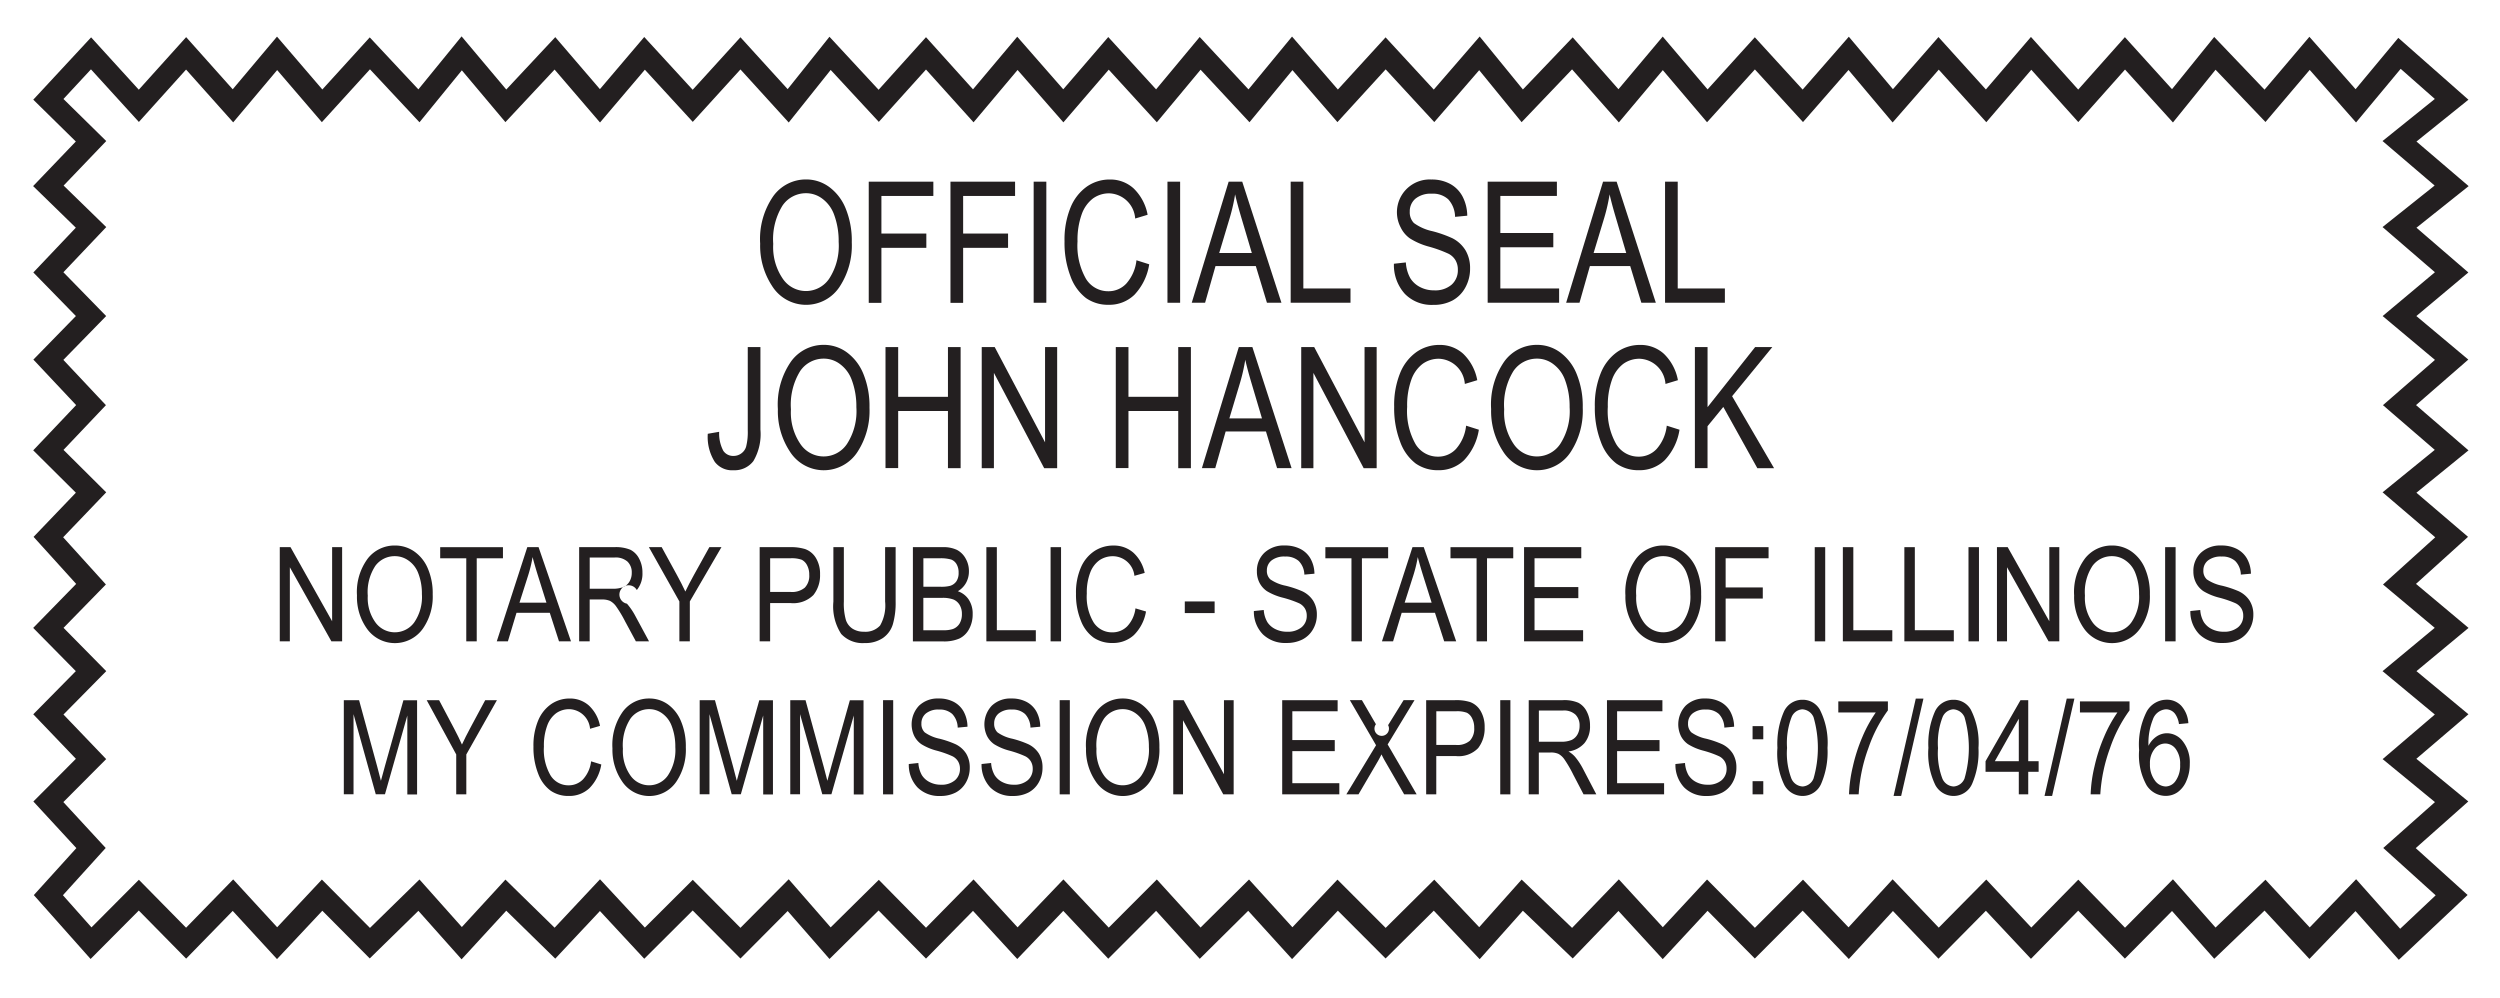 <?xml version="1.0" encoding="UTF-8"?> <svg xmlns="http://www.w3.org/2000/svg" id="Layer_1" data-name="Layer 1" viewBox="0 0 133 53.074"> <title>Sample Stamp</title> <rect width="133" height="53.074" fill="#fff"></rect> <path d="M4056.45,2906.8a4.006,4.006,0,0,1,.7-2.533,2.137,2.137,0,0,1,1.742-.886,2.07,2.07,0,0,1,1.229.4,2.652,2.652,0,0,1,.879,1.149,4.52,4.52,0,0,1,.324,1.795,4,4,0,0,1-.627,2.333,2.134,2.134,0,0,1-3.624-.026A3.89,3.89,0,0,1,4056.45,2906.8Zm0.695,0.011a2.971,2.971,0,0,0,.506,1.849,1.489,1.489,0,0,0,2.475-.006,3.207,3.207,0,0,0,.5-1.953,4.026,4.026,0,0,0-.258-1.487,1.822,1.822,0,0,0-.6-0.8,1.427,1.427,0,0,0-.875-0.3,1.507,1.507,0,0,0-1.256.66A3.413,3.413,0,0,0,4057.145,2906.813Z" transform="translate(-4016.009 -2893.835)" fill="#231f20"></path> <path d="M4062.226,2909.94V2903.5h3.437v0.76H4062.9v2h2.39v0.76h-2.39v2.927h-0.674Z" transform="translate(-4016.009 -2893.835)" fill="#231f20"></path> <path d="M4066.574,2909.94V2903.5h3.437v0.76h-2.763v2h2.39v0.76h-2.39v2.927h-0.674Z" transform="translate(-4016.009 -2893.835)" fill="#231f20"></path> <path d="M4071,2909.94V2903.5h0.674v6.442H4071Z" transform="translate(-4016.009 -2893.835)" fill="#231f20"></path> <path d="M4076.469,2907.681l0.678,0.215a3.023,3.023,0,0,1-.786,1.62,1.912,1.912,0,0,1-1.367.534,2.03,2.03,0,0,1-1.21-.358,2.526,2.526,0,0,1-.822-1.15,4.972,4.972,0,0,1-.32-1.869,4.516,4.516,0,0,1,.32-1.8,2.527,2.527,0,0,1,.868-1.112,2.109,2.109,0,0,1,1.222-.376,1.835,1.835,0,0,1,1.268.476,2.6,2.6,0,0,1,.742,1.4l-0.661.2a1.438,1.438,0,0,0-1.362-1.34,1.465,1.465,0,0,0-.883.271,1.817,1.817,0,0,0-.6.842,4.026,4.026,0,0,0-.223,1.447,3.556,3.556,0,0,0,.449,1.986,1.38,1.38,0,0,0,1.195.662,1.288,1.288,0,0,0,.951-0.407A2.227,2.227,0,0,0,4076.469,2907.681Z" transform="translate(-4016.009 -2893.835)" fill="#231f20"></path> <path d="M4078.118,2909.94V2903.5h0.674v6.442h-0.674Z" transform="translate(-4016.009 -2893.835)" fill="#231f20"></path> <path d="M4079.41,2909.94l1.964-6.442h0.721l2.086,6.442h-0.771l-0.592-1.951h-2.144l-0.554,1.951h-0.71Zm1.461-2.646h1.735l-0.529-1.784q-0.246-.822-0.36-1.336a9.808,9.808,0,0,1-.279,1.23Z" transform="translate(-4016.009 -2893.835)" fill="#231f20"></path> <path d="M4084.673,2909.94V2903.5h0.674v5.682h2.509v0.76h-3.183Z" transform="translate(-4016.009 -2893.835)" fill="#231f20"></path> <path d="M4090.165,2907.866l0.635-.07a1.97,1.97,0,0,0,.231.828,1.314,1.314,0,0,0,.515.477,1.566,1.566,0,0,0,.754.18,1.332,1.332,0,0,0,.934-0.3,1.023,1.023,0,0,0,.333-0.792,0.99,0.99,0,0,0-.121-0.5,0.921,0.921,0,0,0-.364-0.349,6.7,6.7,0,0,0-1.053-.384,3.651,3.651,0,0,1-1.025-.446,1.53,1.53,0,0,1-.475-0.569,1.742,1.742,0,0,1,1.631-2.556,2.04,2.04,0,0,1,.994.233,1.625,1.625,0,0,1,.661.668,2.256,2.256,0,0,1,.252,1.024l-0.648.062a1.415,1.415,0,0,0-.362-0.932,1.2,1.2,0,0,0-.875-0.3,1.28,1.28,0,0,0-.873.266,0.874,0.874,0,0,0-.3.688,0.809,0.809,0,0,0,.22.606,2.6,2.6,0,0,0,.991.436,6.332,6.332,0,0,1,1.059.375,1.741,1.741,0,0,1,.7.649,1.847,1.847,0,0,1,.238.959,2.052,2.052,0,0,1-.25,1.008,1.712,1.712,0,0,1-.68.691,2.12,2.12,0,0,1-1.036.237,1.984,1.984,0,0,1-1.506-.589A2.287,2.287,0,0,1,4090.165,2907.866Z" transform="translate(-4016.009 -2893.835)" fill="#231f20"></path> <path d="M4095.153,2909.94V2903.5h3.683v0.76h-3.009v1.969h2.818v0.76h-2.818v2.193h3.127v0.76h-3.8Z" transform="translate(-4016.009 -2893.835)" fill="#231f20"></path> <path d="M4099.328,2909.94l1.964-6.442h0.721l2.086,6.442h-0.771l-0.592-1.951h-2.144l-0.554,1.951h-0.71Zm1.461-2.646h1.735L4102,2905.51q-0.246-.822-0.36-1.336a9.808,9.808,0,0,1-.279,1.23Z" transform="translate(-4016.009 -2893.835)" fill="#231f20"></path> <path d="M4104.59,2909.94V2903.5h0.674v5.682h2.509v0.76h-3.183Z" transform="translate(-4016.009 -2893.835)" fill="#231f20"></path> <path d="M4053.663,2916.912l0.606-.105a1.971,1.971,0,0,0,.22,1.011,0.625,0.625,0,0,0,.538.272,0.686,0.686,0,0,0,.426-0.139,0.668,0.668,0,0,0,.248-0.349,3.115,3.115,0,0,0,.089-0.866V2912.3h0.674v4.39a2.82,2.82,0,0,1-.375,1.674,1.256,1.256,0,0,1-1.057.488,1.154,1.154,0,0,1-.992-0.439A2.476,2.476,0,0,1,4053.663,2916.912Z" transform="translate(-4016.009 -2893.835)" fill="#231f20"></path> <path d="M4057.392,2915.6a4.006,4.006,0,0,1,.7-2.533,2.137,2.137,0,0,1,1.742-.886,2.07,2.07,0,0,1,1.229.4,2.652,2.652,0,0,1,.879,1.149,4.52,4.52,0,0,1,.324,1.795,4,4,0,0,1-.627,2.333,2.134,2.134,0,0,1-3.624-.026A3.89,3.89,0,0,1,4057.392,2915.6Zm0.695,0.011a2.971,2.971,0,0,0,.506,1.849,1.489,1.489,0,0,0,2.475-.006,3.207,3.207,0,0,0,.5-1.953,4.026,4.026,0,0,0-.258-1.487,1.821,1.821,0,0,0-.6-0.8,1.427,1.427,0,0,0-.875-0.3,1.507,1.507,0,0,0-1.256.66A3.413,3.413,0,0,0,4058.087,2915.613Z" transform="translate(-4016.009 -2893.835)" fill="#231f20"></path> <path d="M4063.118,2918.74V2912.3h0.674v2.646h2.648V2912.3h0.674v6.442h-0.674V2915.7h-2.648v3.037h-0.674Z" transform="translate(-4016.009 -2893.835)" fill="#231f20"></path> <path d="M4068.237,2918.74V2912.3h0.691l2.678,5.068V2912.3h0.644v6.442h-0.691l-2.674-5.069v5.069h-0.648Z" transform="translate(-4016.009 -2893.835)" fill="#231f20"></path> <path d="M4075.369,2918.74V2912.3h0.674v2.646h2.648V2912.3h0.674v6.442h-0.674V2915.7h-2.648v3.037h-0.674Z" transform="translate(-4016.009 -2893.835)" fill="#231f20"></path> <path d="M4079.95,2918.74l1.964-6.442h0.721l2.086,6.442h-0.771l-0.592-1.951h-2.144l-0.554,1.951h-0.71Zm1.461-2.646h1.735l-0.529-1.784q-0.246-.822-0.36-1.336a9.808,9.808,0,0,1-.279,1.23Z" transform="translate(-4016.009 -2893.835)" fill="#231f20"></path> <path d="M4085.234,2918.74V2912.3h0.691l2.678,5.068V2912.3h0.644v6.442h-0.691l-2.674-5.069v5.069h-0.648Z" transform="translate(-4016.009 -2893.835)" fill="#231f20"></path> <path d="M4094.006,2916.481l0.678,0.215a3.023,3.023,0,0,1-.786,1.62,1.912,1.912,0,0,1-1.367.534,2.03,2.03,0,0,1-1.21-.358,2.526,2.526,0,0,1-.822-1.15,4.972,4.972,0,0,1-.32-1.869,4.516,4.516,0,0,1,.32-1.8,2.527,2.527,0,0,1,.868-1.112,2.109,2.109,0,0,1,1.222-.376,1.835,1.835,0,0,1,1.268.476,2.6,2.6,0,0,1,.742,1.4l-0.661.2a1.438,1.438,0,0,0-1.362-1.34,1.465,1.465,0,0,0-.883.271,1.817,1.817,0,0,0-.6.842,4.026,4.026,0,0,0-.223,1.447,3.556,3.556,0,0,0,.449,1.986,1.38,1.38,0,0,0,1.195.662,1.288,1.288,0,0,0,.951-0.407A2.227,2.227,0,0,0,4094.006,2916.481Z" transform="translate(-4016.009 -2893.835)" fill="#231f20"></path> <path d="M4095.337,2915.6a4.006,4.006,0,0,1,.7-2.533,2.137,2.137,0,0,1,1.742-.886,2.07,2.07,0,0,1,1.229.4,2.652,2.652,0,0,1,.879,1.149,4.52,4.52,0,0,1,.324,1.795,4,4,0,0,1-.627,2.333,2.134,2.134,0,0,1-3.624-.026A3.89,3.89,0,0,1,4095.337,2915.6Zm0.695,0.011a2.971,2.971,0,0,0,.506,1.849,1.489,1.489,0,0,0,2.475-.006,3.207,3.207,0,0,0,.5-1.953,4.026,4.026,0,0,0-.258-1.487,1.821,1.821,0,0,0-.6-0.8,1.427,1.427,0,0,0-.875-0.3,1.507,1.507,0,0,0-1.256.66A3.413,3.413,0,0,0,4096.032,2915.613Z" transform="translate(-4016.009 -2893.835)" fill="#231f20"></path> <path d="M4104.681,2916.481l0.678,0.215a3.023,3.023,0,0,1-.786,1.62,1.912,1.912,0,0,1-1.367.534,2.03,2.03,0,0,1-1.21-.358,2.526,2.526,0,0,1-.822-1.15,4.972,4.972,0,0,1-.32-1.869,4.516,4.516,0,0,1,.32-1.8,2.527,2.527,0,0,1,.868-1.112,2.109,2.109,0,0,1,1.222-.376,1.835,1.835,0,0,1,1.268.476,2.6,2.6,0,0,1,.742,1.4l-0.661.2a1.438,1.438,0,0,0-1.362-1.34,1.465,1.465,0,0,0-.883.271,1.817,1.817,0,0,0-.6.842,4.025,4.025,0,0,0-.223,1.447,3.556,3.556,0,0,0,.449,1.986,1.38,1.38,0,0,0,1.195.662,1.288,1.288,0,0,0,.951-0.407A2.227,2.227,0,0,0,4104.681,2916.481Z" transform="translate(-4016.009 -2893.835)" fill="#231f20"></path> <path d="M4106.177,2918.74V2912.3h0.674v3.195l2.531-3.195h0.914l-2.139,2.613,2.232,3.829h-0.89l-1.81-3.258-0.839,1.025v2.232h-0.674Z" transform="translate(-4016.009 -2893.835)" fill="#231f20"></path> <polygon points="130.427 5.284 127.653 7.516 130.427 9.886 127.653 12.097 130.427 14.489 127.653 16.814 130.427 19.138 127.653 21.553 130.427 23.946 127.653 26.202 130.427 28.572 127.653 31.079 130.427 33.403 127.653 35.705 130.427 38.006 127.653 40.376 130.427 42.655 127.653 45.116 130.427 47.622 127.653 50.236 125.329 47.622 122.868 50.177 120.498 47.622 117.832 50.177 115.576 47.622 113.047 50.177 110.563 47.622 108.056 50.177 105.66 47.622 103.134 50.177 100.696 47.622 98.349 50.177 95.91 47.622 93.358 50.177 90.829 47.622 88.459 50.177 86.112 47.622 83.651 50.177 80.984 47.622 78.706 50.177 76.29 47.622 73.715 50.177 71.163 47.622 68.747 50.177 66.426 47.622 63.848 50.177 61.524 47.622 58.972 50.177 56.569 47.622 54.126 50.177 51.778 47.622 49.263 50.177 46.747 47.622 44.16 50.177 41.932 47.622 39.392 50.177 36.853 47.622 34.29 50.177 31.918 47.622 29.522 50.177 26.911 47.622 24.563 50.177 22.287 47.622 19.676 50.177 17.136 47.622 14.741 50.177 12.393 47.622 9.901 50.177 7.386 47.622 4.843 50.177 2.573 47.622 4.843 45.116 2.573 42.655 4.843 40.376 2.573 38.006 4.843 35.705 2.573 33.403 4.843 31.079 2.573 28.572 4.843 26.202 2.573 23.946 4.843 21.553 2.573 19.138 4.843 16.814 2.573 14.489 4.843 12.097 2.573 9.886 4.843 7.516 2.573 5.284 4.843 2.838 7.386 5.63 9.901 2.838 12.393 5.63 14.741 2.838 17.136 5.63 19.676 2.838 22.287 5.63 24.563 2.838 26.911 5.63 29.522 2.838 31.918 5.63 34.29 2.838 36.853 5.63 39.392 2.838 41.932 5.63 44.16 2.838 46.747 5.63 49.263 2.838 51.778 5.63 54.126 2.838 56.569 5.63 58.972 2.838 61.524 5.63 63.848 2.838 66.446 5.63 68.747 2.838 71.163 5.63 73.715 2.838 76.29 5.63 78.706 2.838 80.984 5.63 83.651 2.838 86.112 5.63 88.459 2.838 90.829 5.63 93.358 2.838 95.91 5.63 98.349 2.838 100.696 5.63 103.134 2.838 105.66 5.63 108.056 2.838 110.563 5.63 113.047 2.838 115.576 5.63 117.832 2.838 120.498 5.63 122.868 2.838 125.329 5.63 127.653 2.838 130.427 5.284" fill="none" stroke="#231f20" stroke-miterlimit="10" stroke-width="1.152"></polygon> <path d="M4030.893,2927.955v-5.011h0.571l2.214,3.942v-3.942h0.532v5.011h-0.571l-2.21-3.942v3.942h-0.536Z" transform="translate(-4016.009 -2893.835)" fill="#231f20"></path> <path d="M4035,2925.515a2.984,2.984,0,0,1,.578-1.971,1.805,1.805,0,0,1,1.44-.688,1.784,1.784,0,0,1,1.016.308,2.085,2.085,0,0,1,.727.894,3.338,3.338,0,0,1,.268,1.4,2.974,2.974,0,0,1-.519,1.815,1.824,1.824,0,0,1-3-.021A2.891,2.891,0,0,1,4035,2925.515Zm0.575,0.009a2.213,2.213,0,0,0,.418,1.438,1.275,1.275,0,0,0,2.046-.005,2.382,2.382,0,0,0,.415-1.519,2.97,2.97,0,0,0-.213-1.156,1.428,1.428,0,0,0-.5-0.625,1.226,1.226,0,0,0-.723-0.234,1.272,1.272,0,0,0-1.039.513A2.535,2.535,0,0,0,4035.574,2925.523Z" transform="translate(-4016.009 -2893.835)" fill="#231f20"></path> <path d="M4040.815,2927.955v-4.419h-1.388v-0.591h3.339v0.591h-1.395v4.419h-0.557Z" transform="translate(-4016.009 -2893.835)" fill="#231f20"></path> <path d="M4042.437,2927.955l1.624-5.011h0.6l1.725,5.011h-0.638l-0.49-1.518h-1.771l-0.458,1.518h-0.587Zm1.208-2.058h1.435l-0.437-1.388q-0.2-.639-0.3-1.039a7.234,7.234,0,0,1-.23.957Z" transform="translate(-4016.009 -2893.835)" fill="#231f20"></path> <path d="M4046.82,2927.955v-5.011h1.867a2.014,2.014,0,0,1,.863.14,1.077,1.077,0,0,1,.458.466,1.549,1.549,0,0,1,.179.756,1.358,1.358,0,0,1-.3.919,0.494,0.494,0,1,0-.524.726,3.485,3.485,0,0,1,.438.639l0.736,1.364h-0.7l-0.562-1.042a6.525,6.525,0,0,0-.493-0.824,0.952,0.952,0,0,0-.322-0.286,1.037,1.037,0,0,0-.436-0.074h-0.644v2.225h-0.557Zm0.557-2.8h1.2a1.5,1.5,0,0,0,.6-0.092,0.715,0.715,0,0,0,.322-0.291,0.878,0.878,0,0,0,.119-0.461,0.787,0.787,0,0,0-.228-0.6,0.947,0.947,0,0,0-.676-0.217h-1.332v1.658Z" transform="translate(-4016.009 -2893.835)" fill="#231f20"></path> <path d="M4052.152,2927.955v-2.123l-1.622-2.888h0.681l0.827,1.512q0.245,0.448.431,0.849,0.186-.393.459-0.886l0.818-1.475h0.644l-1.682,2.888v2.123h-0.557Z" transform="translate(-4016.009 -2893.835)" fill="#231f20"></path> <path d="M4056.423,2927.955v-5.011h1.587a2.623,2.623,0,0,1,.827.1,1.109,1.109,0,0,1,.582.482,1.616,1.616,0,0,1,.217.865,1.674,1.674,0,0,1-.354,1.1,1.512,1.512,0,0,1-1.223.427h-1.079v2.037h-0.557Zm0.557-2.628h1.09a1.062,1.062,0,0,0,.753-0.227,0.905,0.905,0,0,0,.238-0.686,1.037,1.037,0,0,0-.117-0.509,0.655,0.655,0,0,0-.284-0.291,1.578,1.578,0,0,0-.6-0.079h-1.079v1.791Z" transform="translate(-4016.009 -2893.835)" fill="#231f20"></path> <path d="M4063.1,2922.944h0.557v2.9a4.092,4.092,0,0,1-.146,1.195,1.374,1.374,0,0,1-.528.736,1.652,1.652,0,0,1-.975.27,1.55,1.55,0,0,1-1.248-.485,2.688,2.688,0,0,1-.415-1.716v-2.9h0.557v2.892a3.183,3.183,0,0,0,.109.984,0.882,0.882,0,0,0,.355.463,1.083,1.083,0,0,0,.6.159,1.051,1.051,0,0,0,.863-0.328,2.142,2.142,0,0,0,.268-1.278v-2.892Z" transform="translate(-4016.009 -2893.835)" fill="#231f20"></path> <path d="M4064.575,2927.955v-5.011h1.582a1.672,1.672,0,0,1,.761.145,1.133,1.133,0,0,1,.459.453,1.329,1.329,0,0,1,.179.68,1.258,1.258,0,0,1-.154.622,1.177,1.177,0,0,1-.435.444,1.134,1.134,0,0,1,.577.443,1.347,1.347,0,0,1,.211.771,1.618,1.618,0,0,1-.191.8,1.161,1.161,0,0,1-.509.5,2.026,2.026,0,0,1-.876.156h-1.6Zm0.557-2.905h0.913a1.892,1.892,0,0,0,.509-0.048,0.633,0.633,0,0,0,.335-0.241,0.789,0.789,0,0,0,.118-0.459,0.867,0.867,0,0,0-.107-0.45,0.564,0.564,0,0,0-.284-0.248,2.016,2.016,0,0,0-.637-0.068h-0.846v1.514Zm0,2.314h1.049a1.573,1.573,0,0,0,.513-0.062,0.7,0.7,0,0,0,.363-0.292,0.962,0.962,0,0,0,.125-0.511,0.911,0.911,0,0,0-.12-0.48,0.709,0.709,0,0,0-.321-0.287,1.653,1.653,0,0,0-.634-0.09h-0.976v1.723Z" transform="translate(-4016.009 -2893.835)" fill="#231f20"></path> <path d="M4068.484,2927.955v-5.011h0.557v4.419h2.074v0.591h-2.631Z" transform="translate(-4016.009 -2893.835)" fill="#231f20"></path> <path d="M4071.9,2927.955v-5.011h0.557v5.011H4071.9Z" transform="translate(-4016.009 -2893.835)" fill="#231f20"></path> <path d="M4076.416,2926.2l0.561,0.167a2.3,2.3,0,0,1-.65,1.259,1.632,1.632,0,0,1-1.13.416,1.749,1.749,0,0,1-1-.279,1.974,1.974,0,0,1-.68-0.895,3.653,3.653,0,0,1-.265-1.453,3.33,3.33,0,0,1,.265-1.4,1.99,1.99,0,0,1,.717-0.865,1.821,1.821,0,0,1,1.01-.292,1.574,1.574,0,0,1,1.049.37,1.989,1.989,0,0,1,.613,1.086l-0.546.154a1.162,1.162,0,0,0-1.126-1.042,1.266,1.266,0,0,0-.73.21,1.419,1.419,0,0,0-.493.655,2.955,2.955,0,0,0-.184,1.125,2.64,2.64,0,0,0,.371,1.545,1.16,1.16,0,0,0,.988.515,1.1,1.1,0,0,0,.786-0.316A1.69,1.69,0,0,0,4076.416,2926.2Z" transform="translate(-4016.009 -2893.835)" fill="#231f20"></path> <path d="M4079.04,2926.451v-0.619h1.587v0.619h-1.587Z" transform="translate(-4016.009 -2893.835)" fill="#231f20"></path> <path d="M4082.715,2926.342l0.526-.055a1.46,1.46,0,0,0,.191.645,1.064,1.064,0,0,0,.425.371,1.364,1.364,0,0,0,.624.14,1.147,1.147,0,0,0,.772-0.237,0.774,0.774,0,0,0,.275-0.616,0.732,0.732,0,0,0-.1-0.387,0.741,0.741,0,0,0-.3-0.271,5.689,5.689,0,0,0-.871-0.3,3.1,3.1,0,0,1-.848-0.347,1.218,1.218,0,0,1-.393-0.443,1.291,1.291,0,0,1-.14-0.606,1.316,1.316,0,0,1,.4-0.995,1.505,1.505,0,0,1,1.086-.386,1.773,1.773,0,0,1,.821.181,1.3,1.3,0,0,1,.546.52,1.674,1.674,0,0,1,.208.8l-0.536.048a1.068,1.068,0,0,0-.3-0.725,1.031,1.031,0,0,0-.723-0.236,1.1,1.1,0,0,0-.722.207,0.664,0.664,0,0,0-.249.535,0.609,0.609,0,0,0,.182.472,2.207,2.207,0,0,0,.82.339,5.447,5.447,0,0,1,.875.292,1.4,1.4,0,0,1,.582.5,1.372,1.372,0,0,1,.2.746,1.519,1.519,0,0,1-.207.784,1.369,1.369,0,0,1-.562.538,1.841,1.841,0,0,1-.856.185,1.7,1.7,0,0,1-1.246-.458A1.721,1.721,0,0,1,4082.715,2926.342Z" transform="translate(-4016.009 -2893.835)" fill="#231f20"></path> <path d="M4087.907,2927.955v-4.419h-1.388v-0.591h3.339v0.591h-1.395v4.419h-0.557Z" transform="translate(-4016.009 -2893.835)" fill="#231f20"></path> <path d="M4089.529,2927.955l1.624-5.011h0.6l1.725,5.011h-0.638l-0.49-1.518h-1.771l-0.458,1.518h-0.587Zm1.208-2.058h1.435l-0.437-1.388q-0.2-.639-0.3-1.039a7.234,7.234,0,0,1-.23.957Z" transform="translate(-4016.009 -2893.835)" fill="#231f20"></path> <path d="M4094.563,2927.955v-4.419h-1.388v-0.591h3.339v0.591h-1.395v4.419h-0.557Z" transform="translate(-4016.009 -2893.835)" fill="#231f20"></path> <path d="M4097.089,2927.955v-5.011h3.044v0.591h-2.487v1.531h2.33v0.591h-2.33v1.706h2.585v0.591h-3.143Z" transform="translate(-4016.009 -2893.835)" fill="#231f20"></path> <path d="M4102.481,2925.515a2.984,2.984,0,0,1,.578-1.971,1.805,1.805,0,0,1,1.44-.688,1.784,1.784,0,0,1,1.016.308,2.085,2.085,0,0,1,.727.894,3.338,3.338,0,0,1,.268,1.4,2.974,2.974,0,0,1-.519,1.815,1.824,1.824,0,0,1-3-.021A2.891,2.891,0,0,1,4102.481,2925.515Zm0.575,0.009a2.213,2.213,0,0,0,.418,1.438,1.275,1.275,0,0,0,2.046-.005,2.382,2.382,0,0,0,.415-1.519,2.97,2.97,0,0,0-.213-1.156,1.428,1.428,0,0,0-.5-0.625,1.226,1.226,0,0,0-.723-0.234,1.272,1.272,0,0,0-1.039.513A2.535,2.535,0,0,0,4103.056,2925.523Z" transform="translate(-4016.009 -2893.835)" fill="#231f20"></path> <path d="M4107.256,2927.955v-5.011h2.841v0.591h-2.284v1.552h1.976v0.591h-1.976v2.276h-0.557Z" transform="translate(-4016.009 -2893.835)" fill="#231f20"></path> <path d="M4112.553,2927.955v-5.011h0.557v5.011h-0.557Z" transform="translate(-4016.009 -2893.835)" fill="#231f20"></path> <path d="M4114.049,2927.955v-5.011h0.557v4.419h2.074v0.591h-2.631Z" transform="translate(-4016.009 -2893.835)" fill="#231f20"></path> <path d="M4117.321,2927.955v-5.011h0.557v4.419h2.074v0.591h-2.631Z" transform="translate(-4016.009 -2893.835)" fill="#231f20"></path> <path d="M4120.733,2927.955v-5.011h0.557v5.011h-0.557Z" transform="translate(-4016.009 -2893.835)" fill="#231f20"></path> <path d="M4122.247,2927.955v-5.011h0.571l2.214,3.942v-3.942h0.532v5.011h-0.571l-2.21-3.942v3.942h-0.536Z" transform="translate(-4016.009 -2893.835)" fill="#231f20"></path> <path d="M4126.353,2925.515a2.984,2.984,0,0,1,.578-1.971,1.805,1.805,0,0,1,1.44-.688,1.784,1.784,0,0,1,1.016.308,2.085,2.085,0,0,1,.727.894,3.338,3.338,0,0,1,.268,1.4,2.974,2.974,0,0,1-.519,1.815,1.824,1.824,0,0,1-3-.021A2.891,2.891,0,0,1,4126.353,2925.515Zm0.575,0.009a2.213,2.213,0,0,0,.418,1.438,1.275,1.275,0,0,0,2.046-.005,2.382,2.382,0,0,0,.415-1.519,2.97,2.97,0,0,0-.213-1.156,1.428,1.428,0,0,0-.5-0.625,1.226,1.226,0,0,0-.723-0.234,1.272,1.272,0,0,0-1.039.513A2.535,2.535,0,0,0,4126.928,2925.523Z" transform="translate(-4016.009 -2893.835)" fill="#231f20"></path> <path d="M4131.194,2927.955v-5.011h0.557v5.011h-0.557Z" transform="translate(-4016.009 -2893.835)" fill="#231f20"></path> <path d="M4132.536,2926.342l0.526-.055a1.46,1.46,0,0,0,.191.645,1.064,1.064,0,0,0,.425.371,1.364,1.364,0,0,0,.624.14,1.147,1.147,0,0,0,.772-0.237,0.774,0.774,0,0,0,.275-0.616,0.732,0.732,0,0,0-.1-0.387,0.741,0.741,0,0,0-.3-0.271,5.689,5.689,0,0,0-.871-0.3,3.1,3.1,0,0,1-.848-0.347,1.218,1.218,0,0,1-.393-0.443,1.291,1.291,0,0,1-.14-0.606,1.316,1.316,0,0,1,.4-0.995,1.505,1.505,0,0,1,1.086-.386,1.773,1.773,0,0,1,.821.181,1.3,1.3,0,0,1,.546.52,1.674,1.674,0,0,1,.208.8l-0.536.048a1.068,1.068,0,0,0-.3-0.725,1.031,1.031,0,0,0-.723-0.236,1.1,1.1,0,0,0-.722.207,0.664,0.664,0,0,0-.249.535,0.609,0.609,0,0,0,.182.472,2.207,2.207,0,0,0,.82.339,5.447,5.447,0,0,1,.875.292,1.4,1.4,0,0,1,.582.5,1.372,1.372,0,0,1,.2.746,1.519,1.519,0,0,1-.207.784,1.369,1.369,0,0,1-.562.538,1.841,1.841,0,0,1-.856.185,1.7,1.7,0,0,1-1.246-.458A1.721,1.721,0,0,1,4132.536,2926.342Z" transform="translate(-4016.009 -2893.835)" fill="#231f20"></path> <path d="M4034.3,2936.095v-5.011h0.812l0.969,3.548,0.193,0.742q0.072-.277.218-0.8l0.979-3.486h0.727v5.011h-0.519V2931.9l-1.19,4.191H4036l-1.183-4.263v4.263h-0.52Z" transform="translate(-4016.009 -2893.835)" fill="#231f20"></path> <path d="M4040.28,2936.095v-2.123l-1.571-2.888h0.659l0.8,1.512q0.237,0.448.417,0.849,0.18-.393.445-0.886l0.792-1.475h0.624l-1.629,2.888v2.123h-0.54Z" transform="translate(-4016.009 -2893.835)" fill="#231f20"></path> <path d="M4047.455,2934.338l0.543,0.167a2.322,2.322,0,0,1-.63,1.259,1.553,1.553,0,0,1-1.095.416,1.656,1.656,0,0,1-.969-0.279,1.966,1.966,0,0,1-.659-0.895,3.763,3.763,0,0,1-.256-1.453,3.421,3.421,0,0,1,.256-1.4,1.98,1.98,0,0,1,.695-0.865,1.727,1.727,0,0,1,.979-0.292,1.5,1.5,0,0,1,1.016.37,2,2,0,0,1,.595,1.086l-0.53.154a1.139,1.139,0,0,0-1.091-1.042,1.2,1.2,0,0,0-.707.21,1.411,1.411,0,0,0-.478.655,3.041,3.041,0,0,0-.179,1.125,2.707,2.707,0,0,0,.36,1.545,1.114,1.114,0,0,0,.957.515,1.05,1.05,0,0,0,.762-0.316A1.712,1.712,0,0,0,4047.455,2934.338Z" transform="translate(-4016.009 -2893.835)" fill="#231f20"></path> <path d="M4048.591,2933.654a3.053,3.053,0,0,1,.56-1.971,1.729,1.729,0,0,1,1.4-.688,1.692,1.692,0,0,1,.984.308,2.072,2.072,0,0,1,.7.894,3.428,3.428,0,0,1,.26,1.4,3.043,3.043,0,0,1-.5,1.815,1.736,1.736,0,0,1-2.9-.021A2.961,2.961,0,0,1,4048.591,2933.654Zm0.557,0.009a2.264,2.264,0,0,0,.406,1.438,1.212,1.212,0,0,0,1.982-.005,2.436,2.436,0,0,0,.4-1.519,3.044,3.044,0,0,0-.207-1.156,1.421,1.421,0,0,0-.48-0.625,1.162,1.162,0,0,0-.7-0.234,1.218,1.218,0,0,0-1.006.513A2.6,2.6,0,0,0,4049.147,2933.663Z" transform="translate(-4016.009 -2893.835)" fill="#231f20"></path> <path d="M4053.232,2936.095v-5.011h0.812l0.969,3.548,0.193,0.742q0.072-.277.218-0.8l0.979-3.486h0.727v5.011h-0.519V2931.9l-1.19,4.191h-0.485l-1.183-4.263v4.263h-0.52Z" transform="translate(-4016.009 -2893.835)" fill="#231f20"></path> <path d="M4058.051,2936.095v-5.011h0.812l0.969,3.548,0.193,0.742q0.072-.277.218-0.8l0.979-3.486h0.727v5.011h-0.519V2931.9l-1.19,4.191h-0.485l-1.183-4.263v4.263h-0.52Z" transform="translate(-4016.009 -2893.835)" fill="#231f20"></path> <path d="M4062.987,2936.095v-5.011h0.54v5.011h-0.54Z" transform="translate(-4016.009 -2893.835)" fill="#231f20"></path> <path d="M4064.357,2934.481l0.509-.055a1.5,1.5,0,0,0,.185.645,1.042,1.042,0,0,0,.413.371,1.285,1.285,0,0,0,.6.14,1.09,1.09,0,0,0,.749-0.237,0.787,0.787,0,0,0,.266-0.616,0.753,0.753,0,0,0-.1-0.387,0.726,0.726,0,0,0-.292-0.271,5.394,5.394,0,0,0-.843-0.3,2.947,2.947,0,0,1-.821-0.347,1.2,1.2,0,0,1-.38-0.443,1.447,1.447,0,0,1,.255-1.6,1.43,1.43,0,0,1,1.052-.386,1.677,1.677,0,0,1,.8.181,1.283,1.283,0,0,1,.529.52,1.723,1.723,0,0,1,.2.8l-0.52.048a1.087,1.087,0,0,0-.29-0.725,0.981,0.981,0,0,0-.7-0.236,1.047,1.047,0,0,0-.7.207,0.673,0.673,0,0,0-.241.535,0.619,0.619,0,0,0,.176.472,2.105,2.105,0,0,0,.794.339,5.16,5.16,0,0,1,.848.292,1.375,1.375,0,0,1,.564.5,1.4,1.4,0,0,1,.19.746,1.562,1.562,0,0,1-.2.784,1.349,1.349,0,0,1-.545.538,1.736,1.736,0,0,1-.83.185,1.615,1.615,0,0,1-1.207-.458A1.751,1.751,0,0,1,4064.357,2934.481Z" transform="translate(-4016.009 -2893.835)" fill="#231f20"></path> <path d="M4068.228,2934.481l0.509-.055a1.5,1.5,0,0,0,.185.645,1.042,1.042,0,0,0,.413.371,1.285,1.285,0,0,0,.6.14,1.09,1.09,0,0,0,.749-0.237,0.787,0.787,0,0,0,.266-0.616,0.753,0.753,0,0,0-.1-0.387,0.726,0.726,0,0,0-.292-0.271,5.394,5.394,0,0,0-.843-0.3,2.947,2.947,0,0,1-.821-0.347,1.2,1.2,0,0,1-.38-0.443,1.447,1.447,0,0,1,.255-1.6,1.43,1.43,0,0,1,1.052-.386,1.677,1.677,0,0,1,.8.181,1.283,1.283,0,0,1,.529.52,1.723,1.723,0,0,1,.2.8l-0.52.048a1.087,1.087,0,0,0-.29-0.725,0.981,0.981,0,0,0-.7-0.236,1.047,1.047,0,0,0-.7.207,0.673,0.673,0,0,0-.241.535,0.619,0.619,0,0,0,.176.472,2.105,2.105,0,0,0,.794.339,5.16,5.16,0,0,1,.848.292,1.375,1.375,0,0,1,.564.5,1.4,1.4,0,0,1,.19.746,1.562,1.562,0,0,1-.2.784,1.349,1.349,0,0,1-.545.538,1.736,1.736,0,0,1-.83.185,1.615,1.615,0,0,1-1.207-.458A1.751,1.751,0,0,1,4068.228,2934.481Z" transform="translate(-4016.009 -2893.835)" fill="#231f20"></path> <path d="M4072.384,2936.095v-5.011h0.54v5.011h-0.54Z" transform="translate(-4016.009 -2893.835)" fill="#231f20"></path> <path d="M4073.785,2933.654a3.053,3.053,0,0,1,.56-1.971,1.729,1.729,0,0,1,1.4-.688,1.692,1.692,0,0,1,.984.308,2.072,2.072,0,0,1,.7.894,3.428,3.428,0,0,1,.26,1.4,3.043,3.043,0,0,1-.5,1.815,1.736,1.736,0,0,1-2.9-.021A2.961,2.961,0,0,1,4073.785,2933.654Zm0.557,0.009a2.264,2.264,0,0,0,.406,1.438,1.212,1.212,0,0,0,1.982-.005,2.436,2.436,0,0,0,.4-1.519,3.044,3.044,0,0,0-.207-1.156,1.421,1.421,0,0,0-.48-0.625,1.162,1.162,0,0,0-.7-0.234,1.218,1.218,0,0,0-1.006.513A2.6,2.6,0,0,0,4074.341,2933.663Z" transform="translate(-4016.009 -2893.835)" fill="#231f20"></path> <path d="M4078.426,2936.095v-5.011h0.553l2.145,3.942v-3.942h0.516v5.011h-0.553l-2.142-3.942v3.942h-0.52Z" transform="translate(-4016.009 -2893.835)" fill="#231f20"></path> <path d="M4084.222,2936.095v-5.011h2.949v0.591h-2.41v1.531h2.257v0.591h-2.257v1.706h2.5v0.591h-3.044Z" transform="translate(-4016.009 -2893.835)" fill="#231f20"></path> <path d="M4087.634,2936.095l1.581-2.613-1.395-2.4h0.642l0.746,1.283a0.386,0.386,0,1,0,.648.048l0.825-1.331h0.581l-1.43,2.357,1.542,2.653h-0.665l-1.03-1.787c-0.057-.1-0.115-0.212-0.174-0.336q-0.139.274-.2,0.375l-1.023,1.748h-0.648Z" transform="translate(-4016.009 -2893.835)" fill="#231f20"></path> <path d="M4091.881,2936.095v-5.011h1.538a2.465,2.465,0,0,1,.8.1,1.081,1.081,0,0,1,.563.482,1.655,1.655,0,0,1,.21.865,1.709,1.709,0,0,1-.343,1.1,1.439,1.439,0,0,1-1.185.427h-1.045v2.037h-0.54Zm0.54-2.628h1.056a1.01,1.01,0,0,0,.73-0.227,0.924,0.924,0,0,0,.23-0.686,1.059,1.059,0,0,0-.114-0.509,0.646,0.646,0,0,0-.275-0.291,1.481,1.481,0,0,0-.582-0.079h-1.045v1.791Z" transform="translate(-4016.009 -2893.835)" fill="#231f20"></path> <path d="M4095.822,2936.095v-5.011h0.54v5.011h-0.54Z" transform="translate(-4016.009 -2893.835)" fill="#231f20"></path> <path d="M4097.337,2936.095v-5.011h1.809a1.9,1.9,0,0,1,.836.14,1.064,1.064,0,0,1,.443.466,1.592,1.592,0,0,1,.173.756,1.386,1.386,0,0,1-.293.919,1.367,1.367,0,0,1-.854.448,1.4,1.4,0,0,1,.346.278,3.528,3.528,0,0,1,.424.639l0.712,1.364h-0.679l-0.544-1.042a6.551,6.551,0,0,0-.478-0.824,0.934,0.934,0,0,0-.312-0.286,0.977,0.977,0,0,0-.422-0.074h-0.624v2.225h-0.54Zm0.54-2.8h1.161a1.41,1.41,0,0,0,.577-0.092,0.7,0.7,0,0,0,.313-0.291,0.9,0.9,0,0,0,.115-0.461,0.8,0.8,0,0,0-.221-0.6,0.9,0.9,0,0,0-.655-0.217h-1.29v1.658Z" transform="translate(-4016.009 -2893.835)" fill="#231f20"></path> <path d="M4101.5,2936.095v-5.011h2.949v0.591h-2.41v1.531h2.257v0.591h-2.257v1.706h2.5v0.591H4101.5Z" transform="translate(-4016.009 -2893.835)" fill="#231f20"></path> <path d="M4105.142,2934.481l0.509-.055a1.5,1.5,0,0,0,.185.645,1.042,1.042,0,0,0,.413.371,1.285,1.285,0,0,0,.6.14,1.09,1.09,0,0,0,.749-0.237,0.787,0.787,0,0,0,.266-0.616,0.753,0.753,0,0,0-.1-0.387,0.726,0.726,0,0,0-.292-0.271,5.394,5.394,0,0,0-.843-0.3,2.947,2.947,0,0,1-.821-0.347,1.2,1.2,0,0,1-.38-0.443,1.447,1.447,0,0,1,.255-1.6,1.43,1.43,0,0,1,1.052-.386,1.677,1.677,0,0,1,.8.181,1.283,1.283,0,0,1,.529.52,1.724,1.724,0,0,1,.2.8l-0.52.048a1.087,1.087,0,0,0-.29-0.725,0.981,0.981,0,0,0-.7-0.236,1.047,1.047,0,0,0-.7.207,0.673,0.673,0,0,0-.241.535,0.619,0.619,0,0,0,.176.472,2.105,2.105,0,0,0,.794.339,5.16,5.16,0,0,1,.848.292,1.375,1.375,0,0,1,.564.5,1.4,1.4,0,0,1,.19.746,1.562,1.562,0,0,1-.2.784,1.349,1.349,0,0,1-.545.538,1.736,1.736,0,0,1-.83.185,1.615,1.615,0,0,1-1.207-.458A1.751,1.751,0,0,1,4105.142,2934.481Z" transform="translate(-4016.009 -2893.835)" fill="#231f20"></path> <path d="M4109.246,2933.165v-0.7h0.57v0.7h-0.57Zm0,2.929v-0.7h0.57v0.7h-0.57Z" transform="translate(-4016.009 -2893.835)" fill="#231f20"></path> <path d="M4110.568,2933.623a4.262,4.262,0,0,1,.337-1.911,1.073,1.073,0,0,1,1-.649,1.04,1.04,0,0,1,.92.526,3.888,3.888,0,0,1,.407,2.034,4.278,4.278,0,0,1-.336,1.906,1.072,1.072,0,0,1-1,.651,1.106,1.106,0,0,1-.956-0.574A3.85,3.85,0,0,1,4110.568,2933.623Zm0.512,0a3.8,3.8,0,0,0,.233,1.637,0.684,0.684,0,0,0,.6.416,0.669,0.669,0,0,0,.575-0.421,5.873,5.873,0,0,0,0-3.27,0.688,0.688,0,0,0-.6-0.414,0.664,0.664,0,0,0-.569.421A3.854,3.854,0,0,0,4111.08,2933.622Z" transform="translate(-4016.009 -2893.835)" fill="#231f20"></path> <path d="M4113.807,2931.74v-0.591h2.638v0.479a7.519,7.519,0,0,0-1.039,2.011,8.615,8.615,0,0,0-.516,2.456h-0.513a7.346,7.346,0,0,1,.2-1.466,8.929,8.929,0,0,1,.516-1.6,7.1,7.1,0,0,1,.708-1.292h-1.993Z" transform="translate(-4016.009 -2893.835)" fill="#231f20"></path> <path d="M4116.747,2936.177l1.182-5.178h0.408l-1.186,5.178h-0.4Z" transform="translate(-4016.009 -2893.835)" fill="#231f20"></path> <path d="M4118.6,2933.623a4.262,4.262,0,0,1,.337-1.911,1.073,1.073,0,0,1,1-.649,1.04,1.04,0,0,1,.92.526,3.889,3.889,0,0,1,.407,2.034,4.278,4.278,0,0,1-.336,1.906,1.072,1.072,0,0,1-1,.651,1.106,1.106,0,0,1-.956-0.574A3.85,3.85,0,0,1,4118.6,2933.623Zm0.512,0a3.8,3.8,0,0,0,.233,1.637,0.684,0.684,0,0,0,.6.416,0.669,0.669,0,0,0,.575-0.421,5.873,5.873,0,0,0,0-3.27,0.688,0.688,0,0,0-.6-0.414,0.664,0.664,0,0,0-.569.421A3.854,3.854,0,0,0,4119.11,2933.622Z" transform="translate(-4016.009 -2893.835)" fill="#231f20"></path> <path d="M4123.409,2936.095v-1.2h-1.769v-0.564l1.86-3.247h0.411v3.247h0.553v0.564h-0.553v1.2h-0.5Zm0-1.764v-2.259l-1.275,2.259h1.275Z" transform="translate(-4016.009 -2893.835)" fill="#231f20"></path> <path d="M4124.778,2936.177l1.182-5.178h0.408l-1.186,5.178h-0.4Z" transform="translate(-4016.009 -2893.835)" fill="#231f20"></path> <path d="M4126.662,2931.74v-0.591h2.638v0.479a7.519,7.519,0,0,0-1.039,2.011,8.615,8.615,0,0,0-.516,2.456h-0.513a7.346,7.346,0,0,1,.2-1.466,8.929,8.929,0,0,1,.516-1.6,7.1,7.1,0,0,1,.708-1.292h-1.993Z" transform="translate(-4016.009 -2893.835)" fill="#231f20"></path> <path d="M4132.43,2932.308l-0.5.048a1.2,1.2,0,0,0-.21-0.548,0.609,0.609,0,0,0-.481-0.238,0.794,0.794,0,0,0-.7.547,3.365,3.365,0,0,0-.23,1.395,1.287,1.287,0,0,1,.435-0.5,1,1,0,0,1,.553-0.169,1.068,1.068,0,0,1,.847.443,1.813,1.813,0,0,1,.362,1.184,2.215,2.215,0,0,1-.182.911,1.39,1.39,0,0,1-.467.6,1.089,1.089,0,0,1-.628.195,1.208,1.208,0,0,1-1.019-.561,3.309,3.309,0,0,1-.4-1.87,3.894,3.894,0,0,1,.41-2.069,1.223,1.223,0,0,1,1.051-.617,1.049,1.049,0,0,1,.778.319A1.52,1.52,0,0,1,4132.43,2932.308Zm-2.043,2.164a1.394,1.394,0,0,0,.254.874,0.737,0.737,0,0,0,.591.33,0.659,0.659,0,0,0,.528-0.311,1.4,1.4,0,0,0,.232-0.854,1.311,1.311,0,0,0-.231-0.827,0.694,0.694,0,0,0-.563-0.294,0.722,0.722,0,0,0-.568.292A1.2,1.2,0,0,0,4130.386,2934.471Z" transform="translate(-4016.009 -2893.835)" fill="#231f20"></path> </svg> 
